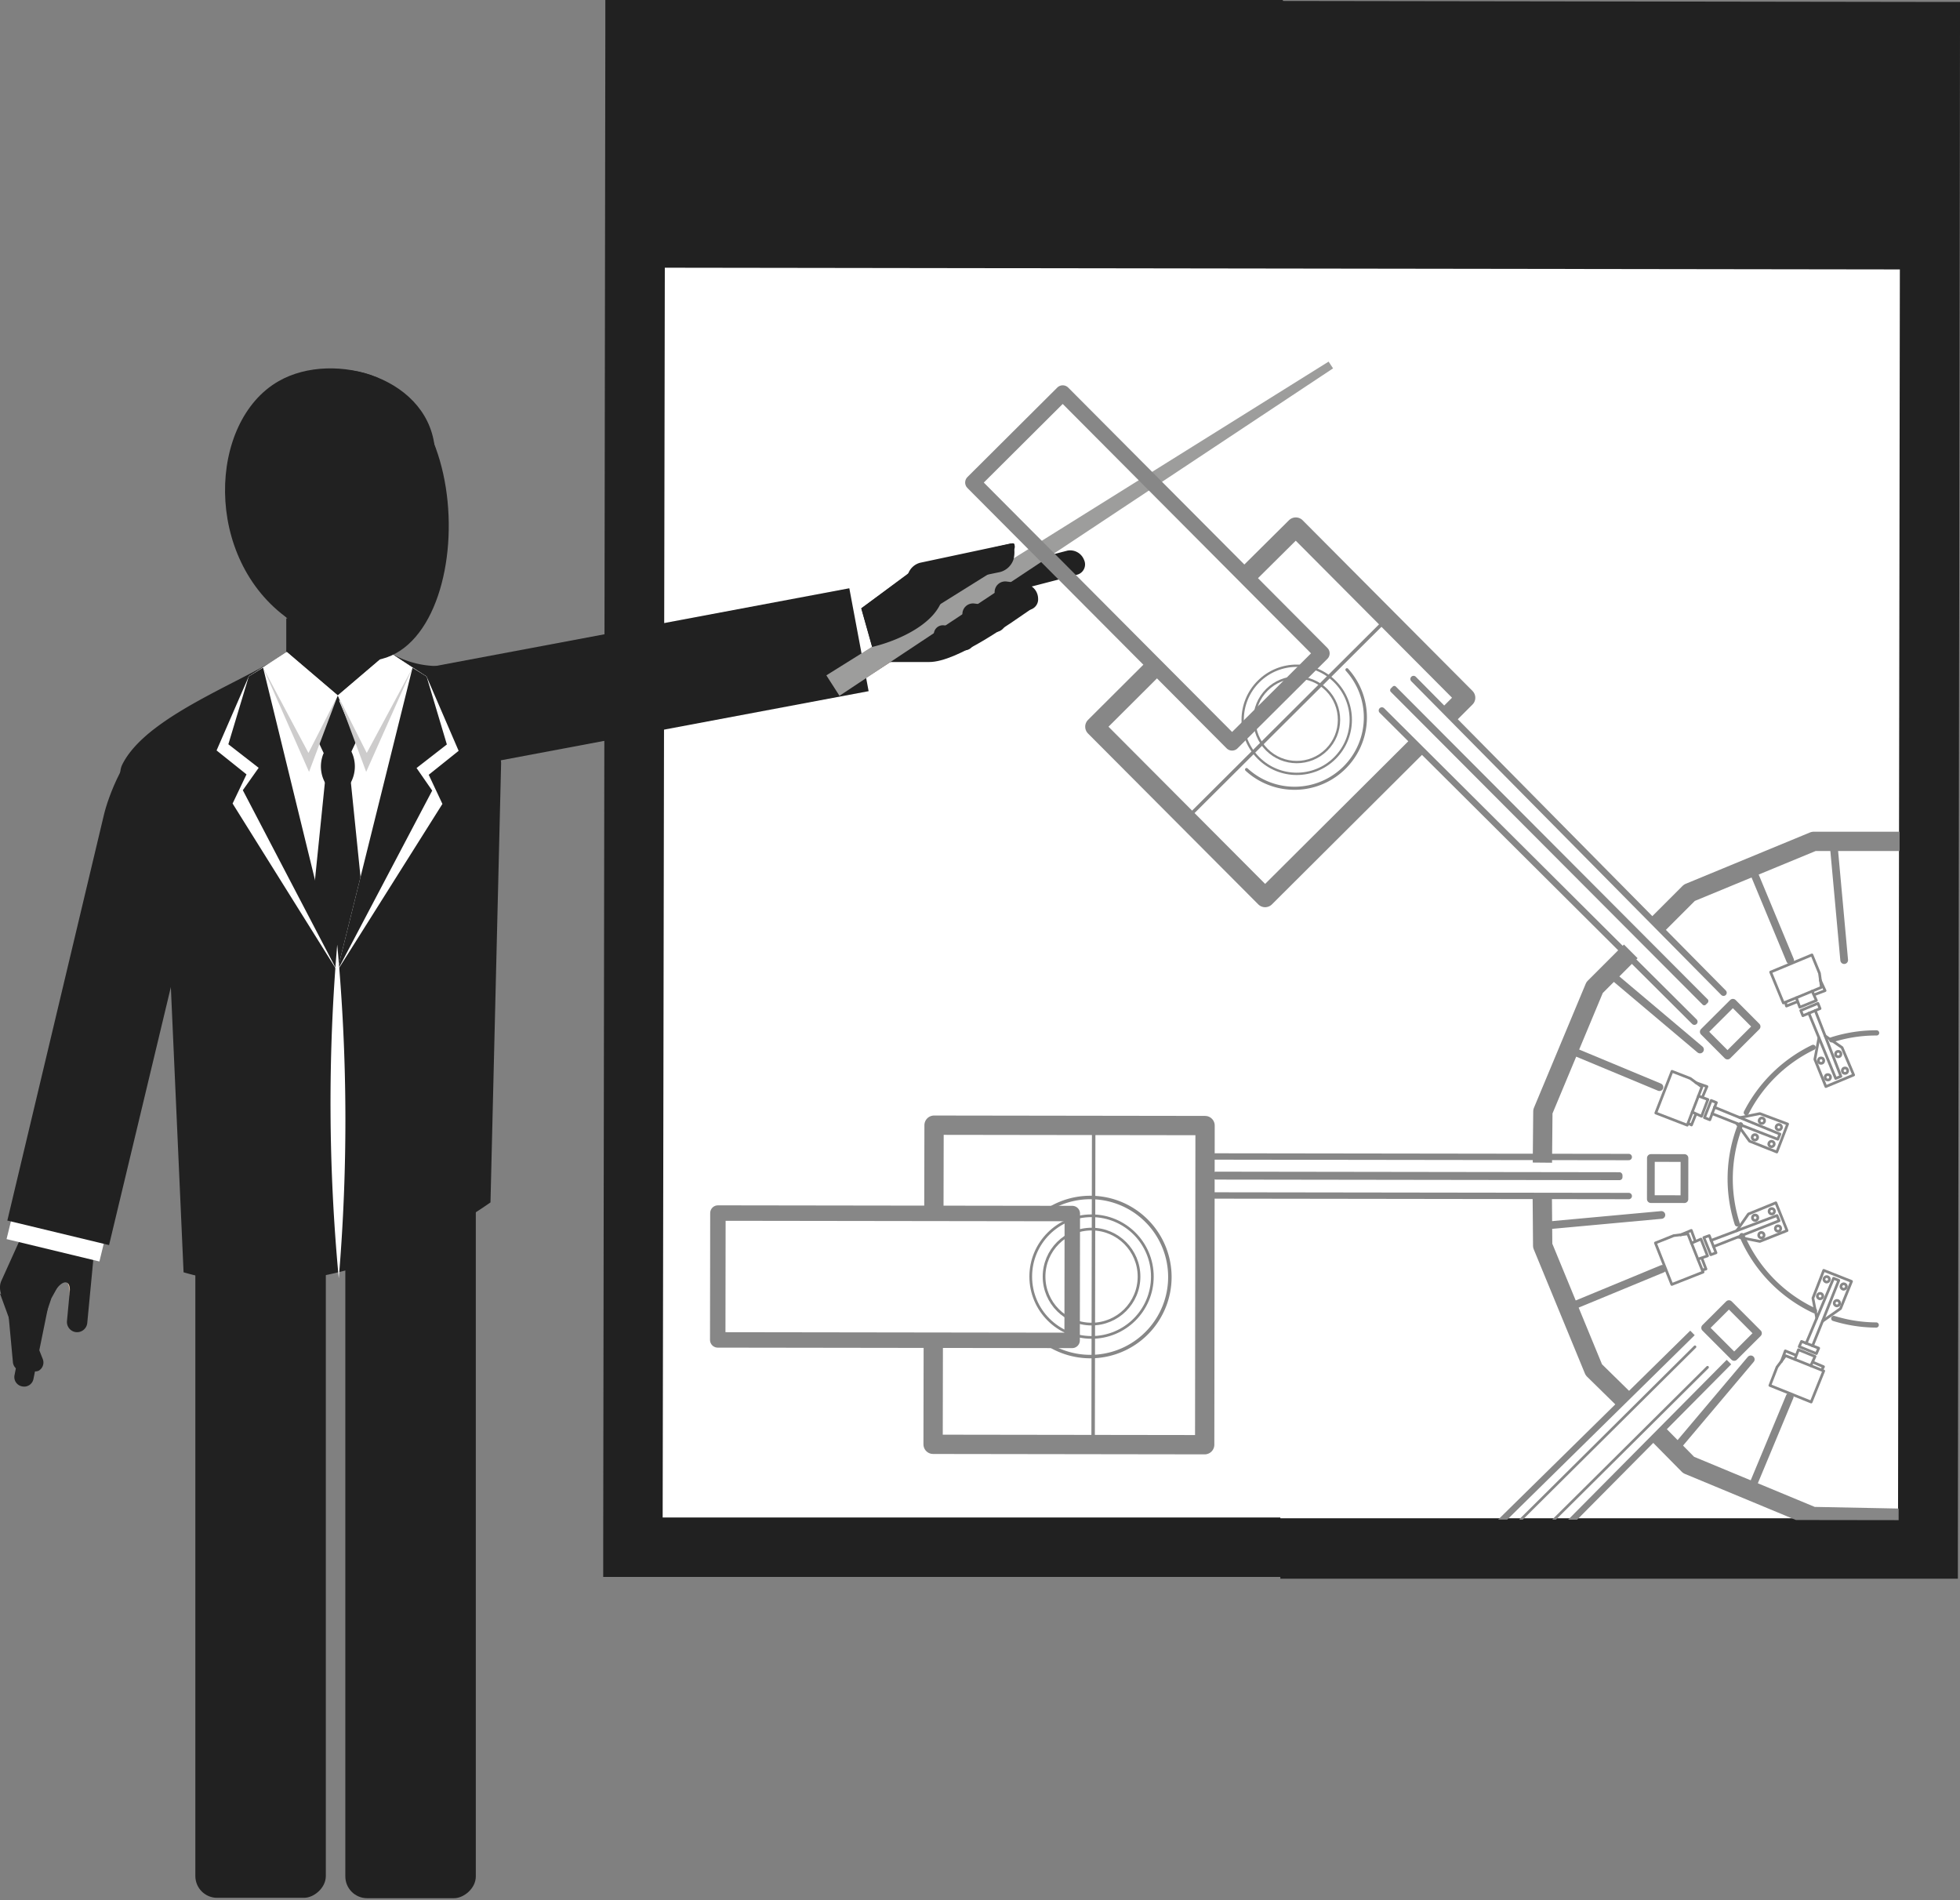 <svg xmlns="http://www.w3.org/2000/svg" xmlns:xlink="http://www.w3.org/1999/xlink" viewBox="0 0 101.54 98.43"><rect x="0" y="0" width="101.54" height="98.43" fill="#808080" stroke="none"/><defs><style>.cls-1,.cls-12,.cls-13,.cls-14,.cls-15,.cls-16,.cls-18,.cls-19,.cls-20,.cls-21,.cls-22,.cls-24,.cls-25{fill:none;}.cls-2,.cls-7{fill:#fff;}.cls-3,.cls-6{fill:#212121;}.cls-4,.cls-5{fill:#f2cba9;}.cls-10,.cls-5,.cls-6,.cls-7,.cls-8,.cls-9{fill-rule:evenodd;}.cls-8{fill:#57291e;}.cls-9{fill:#9d9d9c;}.cls-10{fill:#cdcccc;}.cls-11{clip-path:url(#clip-path);}.cls-12,.cls-13,.cls-14,.cls-15,.cls-16,.cls-18,.cls-19,.cls-20,.cls-21,.cls-22,.cls-24,.cls-25{stroke:#878787;stroke-linejoin:round;}.cls-12,.cls-14,.cls-15,.cls-16,.cls-21,.cls-22,.cls-24,.cls-25{stroke-linecap:round;}.cls-12{stroke-width:0.8px;}.cls-14{stroke-width:0.14px;}.cls-15{stroke-width:0.18px;}.cls-16,.cls-19{stroke-width:0.33px;}.cls-17,.cls-23{fill:#878787;}.cls-18{stroke-linecap:square;}.cls-20{stroke-width:0.46px;}.cls-21{stroke-width:0.12px;}.cls-22{stroke-width:0.16px;}.cls-23{stroke:#fff;stroke-miterlimit:10;stroke-width:0.27px;}.cls-24{stroke-width:0.4px;}.cls-25{stroke-width:0.27px;}</style><clipPath id="clip-path"><rect class="cls-1" x="34.38" y="14.68" width="64.02" height="64.02" transform="translate(0.07 -0.1) rotate(0.08)"/></clipPath></defs><title>Risorsa 3-60</title><g id="Livello_2" data-name="Livello 2"><g id="Livello_1-2" data-name="Livello 1"><rect class="cls-2" x="27.39" y="7.42" width="78.59" height="67.09" transform="translate(25.62 107.59) rotate(-89.92)"/><path class="cls-3" d="M66.45.05,100,.1h1.54V1.64l-.11,78.59v1.54H99.88l-33.55,0V78.64l32,0,.11-75.51-32,0ZM32.91,0l33.55,0V3.13l-32,0L34.33,78.6l32,0v3.08l-33.55,0H31.25V80.13l.11-78.59V0Z"/><rect class="cls-3" x="60.28" y="-25.79" width="12.33" height="67.09" transform="translate(58.59 74.18) rotate(-89.92)"/><rect class="cls-3" x="-4.29" y="77.23" width="35.61" height="6.76" rx="1.13" ry="1.13" transform="matrix(0, -1, 1, 0, -67.11, 94.01)"/><rect class="cls-3" x="-0.17" y="73.59" width="42.93" height="6.76" rx="1.13" ry="1.13" transform="matrix(0, -1, 1, 0, -55.7, 98.15)"/><rect class="cls-4" x="1.43" y="60.9" width="4.2" height="3.01" transform="translate(-54.43 39.01) rotate(-64.78)"/><path class="cls-5" d="M5.13,61.81,2.37,61.2l-.48,2.16L.51,65.5c1.15.51,3.24-.08,3.09,1.63Z"/><path class="cls-6" d="M.08,66.32l1.84-4.07A.63.63,0,0,1,2.76,62h0l.08,0L3,61.68a.66.66,0,0,1,.89-.29h0a.66.66,0,0,1,.36.58.71.71,0,0,1,.45.06h0A.72.72,0,0,1,5,63L2.66,67.25,2,69.19a.71.71,0,0,1-1,.32H1c-.33-.17-.31-.73-.18-1.08C.84,68.14-.31,67.13.08,66.32Z"/><path class="cls-6" d="M1.15,71.81h0a.49.49,0,0,1-.4-.57l.82-4.14v0l.92.61-.76,3.73A.49.49,0,0,1,1.15,71.81Z"/><path class="cls-6" d="M3.94,69h0a.53.53,0,0,1-.47-.58l.15-1.6c0-.61-.47-.49-.83.15l-.85-3.41,1.69-1.12.67,1.44c.47.11.58.9.54,1.3l-.32,3.35A.53.53,0,0,1,3.94,69Z"/><path class="cls-6" d="M1.21,71h0a.49.49,0,0,1-.54-.43l-.39-4.2,0,0,1.05.33.33,3.8A.49.49,0,0,1,1.21,71Z"/><path class="cls-6" d="M2,71H2a.49.49,0,0,1-.64-.28L0,67l1.11.59,1.1,2.79A.49.49,0,0,1,2,71Z"/><polygon class="cls-7" points="0.34 64.18 5.15 65.34 5.42 64.23 0.61 63.08 0.34 64.18"/><path class="cls-6" d="M11.17,41.41,8,37.78c-1.52,1.08-2.4,3.5-2.62,4.44l-5,21h0l5.27,1.27h0l5.54-23.12Z"/><polygon class="cls-7" points="45.53 35.48 44.68 30.61 43.55 30.8 44.41 35.67 45.53 35.48"/><polygon class="cls-7" points="43.13 30.95 44 35.82 46.11 35.4 45.23 30.53 43.13 30.95"/><path class="cls-8" d="M46.28,34.19,43.49,36,42.81,35l2.9-1.81a.57.57,0,0,0,.53,0Z"/><path class="cls-6" d="M21.63,40.19l-1-5.33h0L44,30.47h0l1,5.33h0L21.64,40.19Z"/><path class="cls-6" d="M25.41,62.28c-4.39,3.08-10.6,5.18-15.9,3.62L8.68,47.3C8.55,44.36,5.62,41,6.34,39.59c1.33-2.66,6.89-4.48,8.79-6a3.63,3.63,0,0,0,2.36,1,3.62,3.62,0,0,0,2.37-1,4.94,4.94,0,0,0,4.25.71c-.71,3.53,1.88,4,1.85,5.26Z"/><polygon class="cls-7" points="12.89 35.03 13.4 39.77 17.5 50.24 21.58 39.78 22.1 35.04 20.14 33.77 14.86 33.77 12.89 35.03"/><polygon class="cls-7" points="13.63 34.58 17.47 50.29 12.05 41.62 12.77 40.11 11.22 38.87 12.89 35.03 13.63 34.58"/><polygon class="cls-6" points="16.84 40.44 18.17 40.45 18.85 47.12 17.47 50.29 16.16 47.12 16.84 40.44"/><polygon class="cls-6" points="13.63 34.58 17.47 50.29 12.58 40.93 13.4 39.77 11.83 38.55 12.89 35.03 13.63 34.58"/><polygon class="cls-7" points="21.37 34.59 17.47 50.29 22.92 41.64 22.21 40.13 23.76 38.89 22.1 35.04 21.37 34.59"/><polygon class="cls-6" points="21.37 34.59 17.47 50.29 22.39 40.95 21.58 39.78 23.15 38.56 22.1 35.04 21.37 34.59"/><path class="cls-7" d="M17.55,66.21a96.83,96.83,0,0,1-.08-17.28A97.68,97.68,0,0,1,17.55,66.21Z"/><path class="cls-6" d="M56.16,29h0a.55.55,0,0,1-.37.77l-5,1.3a.77.77,0,0,1-.86-.48h0a.55.55,0,0,1,.37-.77l5-1.3A.77.77,0,0,1,56.16,29Z"/><path class="cls-6" d="M44.62,31.51l.79,2.78h2.73c1.45,0,4.19-2,5.42-2.84l-1.2-1.79-4.9-.26Z"/><polygon class="cls-9" points="68.83 18.73 69.06 19.08 43.49 36.04 42.81 34.98 68.83 18.73"/><path class="cls-6" d="M47,30.13l.05.49.52-.11,4.14-.86a1,1,0,0,0,.79-.66c.09-.26.08-.88-.14-.84l-4.7,1A.91.91,0,0,0,47,30.13Z"/><path class="cls-6" d="M52.56,28.23c0-.09-.07-.09-.11-.09l-.94.21c.1.41.59.37,1,.16A.33.33,0,0,0,52.56,28.23Z"/><path class="cls-6" d="M50.46,33.17h0a.48.48,0,0,1-.53.51l-1-.13a.67.67,0,0,1-.55-.65h0a.47.47,0,0,1,.53-.51l1,.13A.67.67,0,0,1,50.46,33.17Z"/><path class="cls-6" d="M52.11,32.14h0a.55.55,0,0,1-.62.59l-1-.13a.78.78,0,0,1-.63-.75h0a.55.55,0,0,1,.62-.59l1,.13A.78.78,0,0,1,52.11,32.14Z"/><path class="cls-6" d="M51.07,32h0a.44.44,0,0,1-.49.47h-.1a.62.62,0,0,1-.5-.6h0a.44.44,0,0,1,.49-.47h.1A.62.62,0,0,1,51.07,32Z"/><path class="cls-6" d="M49.51,33h0a.4.4,0,0,1-.45.43H49a.57.57,0,0,1-.46-.55h0a.4.4,0,0,1,.45-.43H49A.57.57,0,0,1,49.51,33Z"/><path class="cls-6" d="M53.78,31h0a.55.55,0,0,1-.62.59l-1-.13a.78.78,0,0,1-.63-.75h0a.55.55,0,0,1,.62-.59l1,.13A.78.78,0,0,1,53.78,31Z"/><path class="cls-6" d="M52.74,30.83h0a.44.44,0,0,1-.49.47h-.1a.62.62,0,0,1-.5-.6h0a.44.44,0,0,1,.49-.47h.1A.62.62,0,0,1,52.74,30.83Z"/><path class="cls-6" d="M44.62,31.51l.56,2c1.5-.35,4-1.48,3.68-3.29a3.11,3.11,0,0,0-.13-.72l-1.27-.07Z"/><rect class="cls-3" x="15.34" y="31.59" width="4.26" height="5.23" transform="matrix(0, -1, 1, 0, -16.76, 51.63)"/><path class="cls-6" d="M18.17,39l.29-.61-1-2.35-1,2.31.3.64Z"/><polygon class="cls-10" points="14.86 33.77 17.5 36.02 16.01 39.98 13.63 34.58 14.86 33.77"/><polygon class="cls-10" points="20.14 33.77 17.5 36.02 18.97 39.98 21.37 34.59 20.14 33.77"/><polygon class="cls-7" points="14.86 33.77 17.5 36.02 15.98 39 13.63 34.58 14.86 33.77"/><polygon class="cls-7" points="20.14 33.77 17.5 36.02 19 39 21.37 34.59 20.14 33.77"/><path class="cls-6" d="M16.84,38.86h1.33a1.76,1.76,0,0,1,0,1.68H16.84A1.75,1.75,0,0,1,16.84,38.86Z"/><path class="cls-6" d="M19.78,34.13c5.46-1.41,4.75-17.36-4.1-14.67C7.4,22,14.31,35.55,19.78,34.13Z"/><path class="cls-6" d="M22.57,23.23c-.57,1.14-5,3.19-6.86,3.33S15.58,19.35,22.57,23.23Z"/><path class="cls-6" d="M14.44,19.74c-3.67,2.09-3.92,9.2.52,12.33-.79-.95-.9-2.1-.4-4.09.29.19,1.32,1.62,1.17-.8-.28-4.48,3.08-4.81,6.81-3.73C22.39,19.61,17.33,18.09,14.44,19.74Z"/><ellipse class="cls-3" cx="13.9" cy="27.24" rx="1.06" ry="1.9" transform="translate(-2.87 1.67) rotate(-6.22)"/><g class="cls-11"><rect class="cls-12" x="37.18" y="62.85" width="18.36" height="6.57" transform="translate(0.1 -0.07) rotate(0.08)"/><polyline class="cls-13" points="48.38 62.89 48.39 58.28 62.43 58.3 62.41 74.83 48.34 74.81 48.35 69.42"/><circle class="cls-14" cx="56.55" cy="66.13" r="3.15" transform="translate(-9.66 122.58) rotate(-89.92)"/><path class="cls-15" d="M54,62.86a4.12,4.12,0,1,1,0,6.57"/><circle class="cls-14" cx="56.55" cy="66.13" r="2.46" transform="translate(-9.66 122.58) rotate(-89.92)"/><line class="cls-15" x1="56.66" y1="58.3" x2="56.63" y2="74.82"/><line class="cls-16" x1="62.47" y1="59.9" x2="84.38" y2="59.93"/><line class="cls-16" x1="84.38" y1="61.95" x2="62.52" y2="61.92"/><rect class="cls-17" x="62.83" y="60.71" width="21.22" height="0.41" rx="0.15" ry="0.15" transform="translate(0.09 -0.11) rotate(0.08)"/><polyline class="cls-13" points="79.9 62.01 79.92 64.52 82.57 70.95 84.13 72.48"/><polyline class="cls-18" points="84.13 49.63 82.61 51.15 79.93 57.57 79.91 59.72"/><polyline class="cls-13" points="98.57 43.58 93.96 43.58 87.52 46.24 85.88 47.88"/><polyline class="cls-13" points="85.97 74.35 87.48 75.88 93.91 78.55 98.52 78.64"/><path class="cls-19" d="M89.57,70.55,81,79.19"/><line class="cls-19" x1="87.68" y1="69.04" x2="77.36" y2="79.19"/><rect class="cls-12" x="49.93" y="26.13" width="19.03" height="6.57" transform="translate(38.34 -33.46) rotate(45.12)"/><polyline class="cls-13" points="73.43 38.63 65.54 46.49 56.72 37.64 59.85 34.52"/><path class="cls-20" d="M75.1,37"/><polyline class="cls-13" points="64.6 29.81 67.13 27.3 75.93 36.14 75.1 36.97"/><circle class="cls-21" cx="67.18" cy="37.28" r="2.8" transform="translate(-6.73 58.27) rotate(-44.88)"/><path class="cls-22" d="M69.78,34.69a3.67,3.67,0,0,1-5.2,5.17"/><circle class="cls-21" cx="67.18" cy="37.28" r="2.19" transform="translate(-6.73 58.27) rotate(-44.88)"/><line class="cls-15" x1="71.86" y1="32.05" x2="61.5" y2="42.37"/><line class="cls-16" x1="71.59" y1="36.8" x2="87.78" y2="52.92"/><line class="cls-16" x1="89.29" y1="51.42" x2="73.23" y2="35.17"/><rect class="cls-23" x="68.56" y="43.48" width="23.39" height="0.65" rx="0.25" ry="0.25" transform="translate(54.61 -43.96) rotate(45.08)"/><line class="cls-14" x1="78.79" y1="78.71" x2="87.81" y2="69.76"/><line class="cls-14" x1="80.5" y1="78.72" x2="88.46" y2="70.82"/><polyline class="cls-14" points="93.71 52.48 94.27 53.84 95.1 55.86 95.37 55.75 94.04 52.34"/><polyline class="cls-14" points="94.23 53.76 94.02 54.87 94.59 56.28 96.03 55.68 95.43 54.26 94.56 53.66"/><polygon class="cls-14" points="93.29 52.34 94.18 51.97 94.29 52.24 93.4 52.61 93.29 52.34"/><polygon class="cls-14" points="92.39 51.95 91.73 50.35 93.87 49.46 94.26 50.41 94.36 51.14 93.06 51.68 92.39 51.95"/><polyline class="cls-14" points="93.88 51.34 94.1 51.82 93.24 52.17 93.06 51.68"/><polyline class="cls-14" points="92.51 51.96 92.55 52.11 93.1 51.89"/><polyline class="cls-14" points="94 51.52 94.55 51.31 94.3 50.77"/><circle class="cls-14" cx="94.35" cy="54.94" r="0.14" transform="translate(39.27 149.21) rotate(-89.92)"/><circle class="cls-14" cx="94.7" cy="55.8" r="0.14" transform="translate(38.76 150.42) rotate(-89.92)"/><circle class="cls-14" cx="95.24" cy="54.6" r="0.14" transform="translate(40.5 149.76) rotate(-89.92)"/><circle class="cls-14" cx="95.59" cy="55.46" r="0.14" transform="translate(39.99 150.97) rotate(-89.92)"/><polyline class="cls-14" points="88.69 57.68 90.06 58.22 92.1 59.01 92.21 58.74 88.82 57.35"/><polyline class="cls-14" points="89.98 58.2 90.64 59.11 92.05 59.67 92.61 58.22 91.17 57.68 90.13 57.89"/><polygon class="cls-14" points="88.3 57.89 88.65 57 88.92 57.11 88.58 58 88.3 57.89"/><polygon class="cls-14" points="87.41 58.28 85.78 57.65 86.62 55.49 87.57 55.86 88.17 56.3 87.67 57.6 87.41 58.28"/><polyline class="cls-14" points="87.99 56.77 88.48 56.95 88.15 57.82 87.67 57.6"/><polyline class="cls-14" points="87.49 58.2 87.63 58.27 87.85 57.72"/><polyline class="cls-14" points="88.2 56.82 88.43 56.28 87.86 56.08"/><circle class="cls-14" cx="90.92" cy="58.92" r="0.14" transform="translate(-14.51 83.88) rotate(-46.27)"/><circle class="cls-14" cx="91.78" cy="59.26" r="0.14" transform="translate(-14.49 84.61) rotate(-46.27)"/><circle class="cls-14" cx="91.28" cy="58.05" r="0.14" transform="translate(-13.77 83.88) rotate(-46.27)"/><circle class="cls-14" cx="92.15" cy="58.39" r="0.14" transform="translate(-13.74 84.61) rotate(-46.27)"/><polyline class="cls-14" points="88.77 64.57 90.14 64.03 92.17 63.23 92.06 62.96 88.64 64.25"/><polyline class="cls-14" points="90.06 64.08 91.17 64.3 92.58 63.74 92 62.3 90.58 62.88 89.97 63.75"/><polygon class="cls-14" points="88.63 64.99 88.27 64.1 88.55 64 88.9 64.89 88.63 64.99"/><polygon class="cls-14" points="88.23 65.89 86.61 66.53 85.76 64.38 86.71 64 87.44 63.91 87.96 65.22 88.23 65.89"/><polyline class="cls-14" points="87.63 64.39 88.12 64.18 88.46 65.05 87.96 65.22"/><polyline class="cls-14" points="88.24 65.77 88.38 65.73 88.17 65.18"/><polyline class="cls-14" points="87.82 64.27 87.62 63.73 87.07 63.96"/><circle class="cls-14" cx="91.24" cy="63.97" r="0.14" transform="translate(25.95 154.27) rotate(-89.16)"/><circle class="cls-14" cx="92.11" cy="63.63" r="0.14" transform="translate(27.14 154.8) rotate(-89.16)"/><circle class="cls-14" cx="90.92" cy="63.08" r="0.14" transform="translate(26.52 153.06) rotate(-89.16)"/><circle class="cls-14" cx="91.78" cy="62.74" r="0.14" transform="translate(27.71 153.59) rotate(-89.16)"/><polyline class="cls-14" points="93.9 69.71 94.45 68.35 95.26 66.32 94.99 66.21 93.57 69.58"/><polyline class="cls-14" points="94.42 68.43 95.35 67.78 95.92 66.37 94.48 65.8 93.92 67.24 94.12 68.28"/><polygon class="cls-14" points="94.1 70.11 93.21 69.75 93.33 69.48 94.22 69.83 94.1 70.11"/><polygon class="cls-14" points="94.48 71.01 93.83 72.62 91.69 71.76 92.06 70.81 92.5 70.22 93.81 70.74 94.48 71.01"/><polyline class="cls-14" points="92.98 70.41 93.17 69.91 94.03 70.26 93.81 70.74"/><polyline class="cls-14" points="94.4 70.92 94.47 70.79 93.93 70.56"/><polyline class="cls-14" points="93.03 70.19 92.49 69.97 92.28 70.53"/><circle class="cls-14" cx="95.16" cy="67.5" r="0.14" transform="translate(-19.61 88.44) rotate(-45.69)"/><circle class="cls-14" cx="95.51" cy="66.64" r="0.14" transform="translate(-18.89 88.43) rotate(-45.69)"/><circle class="cls-14" cx="94.29" cy="67.13" r="0.14" transform="translate(-19.61 87.71) rotate(-45.69)"/><circle class="cls-14" cx="94.64" cy="66.26" r="0.14" transform="translate(-18.89 87.7) rotate(-45.69)"/><line class="cls-24" x1="81.31" y1="54.37" x2="85.97" y2="56.31"/><line class="cls-24" x1="83.41" y1="50.43" x2="88.07" y2="54.36"/><line class="cls-24" x1="90.77" y1="45" x2="92.74" y2="49.74"/><line class="cls-24" x1="94.99" y1="43.7" x2="95.54" y2="49.73"/><line class="cls-24" x1="79.97" y1="63.49" x2="86.07" y2="62.93"/><line class="cls-24" x1="81.33" y1="67.7" x2="86.12" y2="65.72"/><line class="cls-24" x1="86.75" y1="75.09" x2="90.7" y2="70.41"/><line class="cls-24" x1="90.72" y1="77.14" x2="92.72" y2="72.34"/><rect class="cls-24" x="85.52" y="59.99" width="1.74" height="2.13" transform="translate(0.09 -0.13) rotate(0.08)"/><rect class="cls-24" x="88.76" y="52.24" width="1.74" height="2.13" transform="translate(64.09 -47.8) rotate(45.08)"/><rect class="cls-24" x="88.83" y="67.86" width="1.74" height="2.13" transform="translate(-22.48 83.45) rotate(-44.92)"/><path class="cls-25" d="M97.2,68.63A7.56,7.56,0,0,1,95,68.29"/><path class="cls-25" d="M94.89,53.86a7.56,7.56,0,0,1,2.33-.36"/><path class="cls-25" d="M90.47,57.63a7.6,7.6,0,0,1,3.46-3.38"/><path class="cls-25" d="M90,63.39a7.6,7.6,0,0,1,.17-5.13"/><path class="cls-25" d="M94,67.89A7.59,7.59,0,0,1,90.24,64"/></g></g></g></svg>
